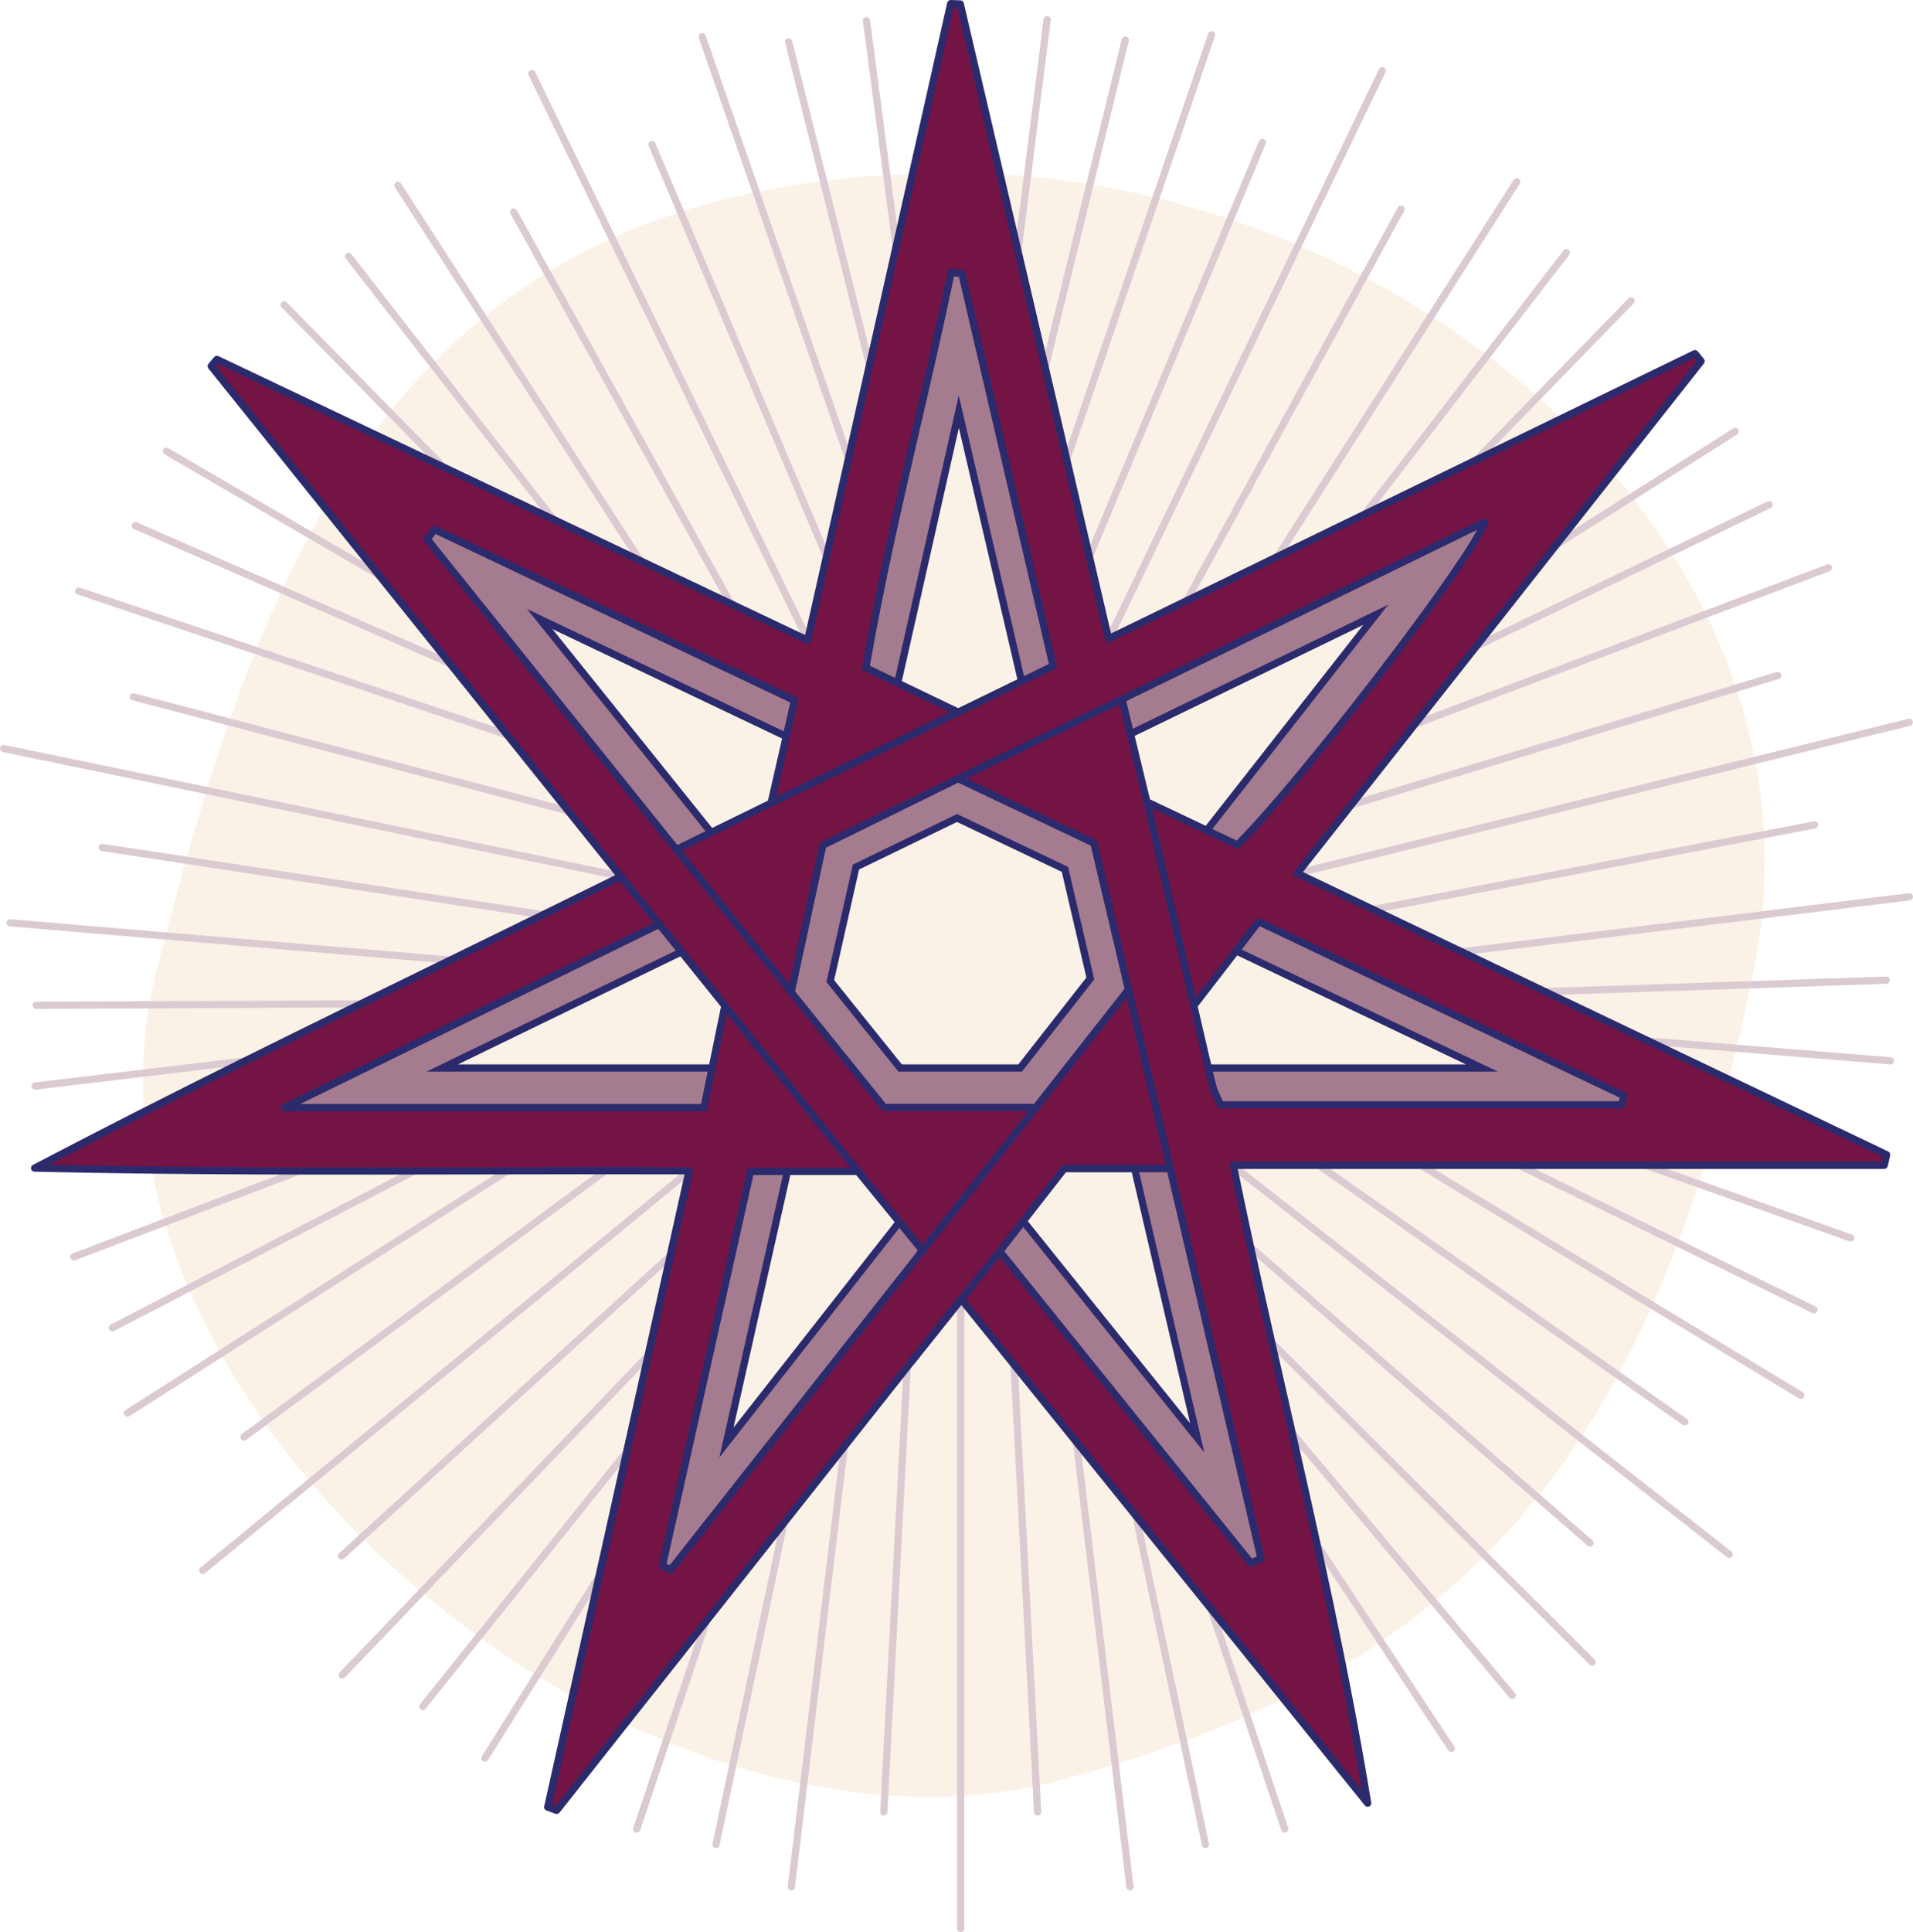 <?xml version="1.0" encoding="UTF-8"?>
<svg id="Layer_5" data-name="Layer 5" xmlns="http://www.w3.org/2000/svg" viewBox="0 0 291.76 294.57">
  <defs>
    <style>
      .cls-1 {
        fill: #731445;
      }

      .cls-2 {
        fill: #2a2a6c;
      }

      .cls-3 {
        fill: #dbcad2;
      }

      .cls-4 {
        fill: #a57b8f;
      }

      .cls-5 {
        fill: #fbf2e7;
      }
    </style>
  </defs>
  <path class="cls-5" d="m267.43,148.18c-14.28,69.9-41.51,106.68-106.49,123.41C95.8,288.36,7.3,213.29,23.83,148.18,40.38,82.98,61.68,26.38,145.63,26.38c67.27,0,135.27,55.89,121.8,121.8Z"/>
  <g>
    <path class="cls-4" d="m252.35,167.27v-4.44h-9.32l-56.9-27.09,38.67-49.3,4.98-2.42-1.18-2.43,1.01-1.29-2.64-2.07-.39-.8-.39.19-2.34-1.84-3.76,4.8-55.92,27.15-14.29-61.4,1.45-6.46-3.12-.7-.54-2.33-7.13,1.66,1.83,7.86-13.93,61.89-56.7-27-4.35-5.42-2.61,2.1-1.16-.55-1.15,2.41-.78.63.3.38-1.52,3.19,6.62,3.15,39.15,48.72-55.55,26.96h-8.68v7.32h1.98l1.6,3.29,6.78-3.29h62.14l-14.23,63.18-4.8,6.12,5.76,4.52,1.64-2.09,2.83.64,1.34-5.96,39.56-50.43,39.81,49.54,2.35,10.08,7.13-1.66-.91-3.9,2.71-2.18-4.52-5.63-14.48-62.23h62.69l7.89,3.76,1.79-3.76h1.3v-2.72l.06-.13-.06-.03Zm-42.57-73.53l-30.42,38.78-10.61-5.05-2.89-12.41,43.92-21.32Zm-35.05,44.68l-2.65,3.37-1.21-5.21,3.86,1.84Zm-5.26,24.42h-4.59l3.54-4.51,1.05,4.51Zm-9.17-39.4l-5.91-2.81,4.72-2.29,1.19,5.1Zm-14.12-60.68l11.23,48.26-11.48,5.57-10.72-5.11,10.97-48.73Zm-12.62,56.05l3.94,1.88-4.9,2.38.96-4.25Zm-3.01,13.39l15.42-7.48,16.46,7.84,3.87,16.62-10.71,13.66h-18.3l-10.65-13.25,3.91-17.38Zm15.99,42.16l-3.38-4.2h6.67l-3.3,4.2Zm-21.96-15.65l3.31,4.12h-4.24l.93-4.12Zm-3.81-16.42l-3.09-3.85,4.44-2.16-1.35,6Zm-38.49-47.9l44.5,21.19-2.6,11.57-11.2,5.44-30.7-38.2Zm-14.85,68.44l43.49-21.11,7.79,9.69-2.57,11.42h-48.71Zm43.36,57.09l11.21-49.77h11.77l8.13,10.12-31.11,39.65Zm71.79-.7l-31.34-39,7.89-10.06h12.03l11.42,49.06Zm-5.61-56.38l-2.77-11.9,7.29-9.29,44.5,21.19h-49.02Z"/>
    <path class="cls-2" d="m188.35,246.41l-2.44-10.5-39.29-48.9-39.05,49.78-1.44,6.38-3.03-.68-1.77,2.25-6.63-5.2,5.06-6.45,14.05-62.39h-61.32l-7.16,3.48-1.69-3.48h-2.19v-8.42h9.1l54.81-26.61-38.64-48.08-7-3.33,1.61-3.38-.43-.54,1.11-.89,1.33-2.8,1.35.64,2.77-2.23,4.62,5.75,55.97,26.65,13.76-61.09-1.92-8.27,8.2-1.91.59,2.53,3.32.75-1.55,6.87,14.1,60.6,55.19-26.79,4.03-5.13,2.5,1.96.58-.28.57,1.18,2.97,2.33-1.14,1.45,1.27,2.61-5.36,2.6-38.17,48.65,56.16,26.75h9.74v4.64l.25.12-.25.52v3.15h-1.5l-1.88,3.94-8.27-3.94h-61.87l14.29,61.43,4.79,5.96-2.87,2.3.95,4.1-8.2,1.91Zm-41.75-61.17l40.32,50.18,2.25,9.67,6.06-1.41-.86-3.7,2.55-2.05-4.26-5.3-.03-.12-14.64-62.9h63.51l7.5,3.57,1.7-3.57h1.09v-6.22h-8.89l-.11-.05-57.52-27.39,39.17-49.94,4.6-2.23-1.09-2.24.88-1.12-2.3-1.81-.21-.42-.21.1-2.18-1.71-3.5,4.47-.11.06-56.54,27.45-14.47-62.19,1.36-6.04-2.92-.66-.5-2.13-6.06,1.41,1.73,7.44-.03.12-14.09,62.56-57.44-27.35-4.09-5.08-2.45,1.97-.98-.47-.97,2.03-.45.36.17.22-1.43,3.01,6.23,2.97.08.1,39.58,49.26-56.28,27.32h-8.25v6.22h1.77l1.51,3.11,6.4-3.11h62.95l-14.4,63.97-4.54,5.78,4.89,3.84,1.52-1.93,2.64.59,1.25-5.55,40.06-51.07Zm-36.88,36.94l11.84-52.58h12.48l8.57,10.66-32.88,41.92Zm12.72-51.48l-10.57,46.96,29.33-37.39-7.69-9.57h-11.07Zm61.23,50.74l-33.13-41.23,8.33-10.61h12.74l12.06,51.84Zm-31.72-41.23l29.56,36.78-10.77-46.29h-11.33l-7.46,9.51Zm-5.4-4.97l-4.53-5.64h8.95l-4.42,5.64Zm-2.23-4.54l2.22,2.77,2.17-2.77h-4.39Zm84.13-7.32h-51.9l-2.93-12.58,7.72-9.85,47.1,22.43Zm-51.02-1.1h46.15l-41.91-19.96-6.86,8.74,2.61,11.22Zm-7.26,1.1h-6.41l4.95-6.3,1.47,6.3Zm-4.15-1.1h2.76l-.63-2.72-2.13,2.72Zm-10.17,1.1h-18.83l-10.98-13.66,4.03-17.9,15.89-7.71,16.94,8.07,3.99,17.14-11.04,14.07Zm-18.3-1.1h17.76l10.38-13.24-3.75-16.11-15.98-7.61-14.94,7.25-3.8,16.87,10.32,12.84Zm-8.5,1.1h-6.08l1.33-5.91,4.75,5.91Zm-4.7-1.1h2.41l-1.88-2.34-.53,2.34Zm-7.75,1.1h-51.54l46.04-22.35,8.23,10.24-2.73,12.11Zm-46.75-1.1h45.87l2.42-10.73-7.35-9.15-40.94,19.88Zm51.23-18.76l-4.24-5.27,6.09-2.96-1.85,8.23Zm-2.51-4.89l1.94,2.42.85-3.77-2.79,1.35Zm53.27,4.4l-1.73-7.44,5.51,2.62-3.78,4.82Zm-.14-5.47l.69,2.98,1.51-1.93-2.21-1.05Zm-58.84-4.29l-32.48-40.42,47.07,22.42-2.76,12.26-11.83,5.74Zm-28.6-37.35l28.91,35.98,10.57-5.13,2.45-10.88-41.93-19.97Zm95.3,37.28l-11.25-5.36-3.05-13.09,46.46-22.55-32.16,41Zm-10.29-6.12l9.97,4.75,28.67-36.55-41.37,20.08,2.73,11.72Zm-8.13-2.65l-7.97-3.8,6.37-3.09,1.6,6.89Zm-5.43-3.81l3.84,1.83-.77-3.32-3.07,1.49Zm-23.85,3.44l1.36-6.04,5.6,2.67-6.96,3.38Zm2.13-4.46l-.56,2.47,2.84-1.38-2.28-1.09Zm11.99-2.4l-11.36-5.41,11.6-51.5,11.88,51.03-12.11,5.88Zm-10.09-6.02l10.09,4.8,10.85-5.26-10.59-45.49-10.35,45.95Z"/>
  </g>
  <g>
    <g>
      <path class="cls-3" d="m263.72,237.53c-.12,0-.24-.04-.34-.12l-75.57-59.15c-.24-.19-.28-.53-.09-.77.19-.24.53-.28.77-.09l75.57,59.15c.24.19.28.53.09.77-.11.14-.27.21-.43.21Z"/>
      <path class="cls-3" d="m242.5,235.82c-.13,0-.26-.04-.36-.14l-54.4-47.39c-.23-.2-.25-.55-.05-.78.2-.23.55-.25.78-.05l54.4,47.39c.23.2.25.55.05.78-.11.12-.26.19-.42.19Z"/>
      <path class="cls-3" d="m242.81,253.96c-.14,0-.28-.05-.39-.16l-53.34-53.16c-.22-.21-.22-.56,0-.78.21-.21.56-.22.78,0l53.34,53.16c.22.21.22.56,0,.78-.11.11-.25.16-.39.16Z"/>
      <path class="cls-3" d="m230.63,259.04c-.16,0-.31-.07-.42-.2l-38.91-46.34c-.2-.23-.17-.58.07-.78.23-.2.58-.16.78.07l38.91,46.34c.2.23.17.58-.07.78-.1.09-.23.13-.35.13Z"/>
      <path class="cls-3" d="m221.34,267.12c-.18,0-.35-.09-.46-.25l-25.28-38.29c-.17-.25-.1-.6.16-.76.25-.17.59-.1.76.16l25.28,38.29c.17.25.1.6-.16.76-.09.06-.2.09-.3.09Z"/>
    </g>
    <g>
      <path class="cls-3" d="m256.96,217.34c-.11,0-.22-.03-.32-.1l-59.08-41.42c-.25-.17-.31-.52-.13-.77.17-.25.52-.31.77-.13l59.08,41.42c.25.17.31.52.13.77-.11.15-.28.23-.45.23Z"/>
      <path class="cls-3" d="m274.64,213.29c-.1,0-.2-.03-.28-.08l-64.42-39c-.26-.16-.34-.5-.19-.76s.5-.34.76-.19l64.42,39c.26.16.34.5.19.76-.1.17-.29.27-.47.27Z"/>
      <path class="cls-3" d="m276.65,200.25c-.08,0-.16-.02-.24-.06l-54.34-26.63c-.27-.13-.39-.46-.25-.74.13-.27.46-.38.74-.25l54.34,26.63c.27.13.39.46.25.74-.1.2-.29.31-.49.31Z"/>
      <path class="cls-3" d="m282.26,189.29c-.06,0-.12-.01-.18-.03l-43.24-15.34c-.29-.1-.44-.42-.33-.7.1-.29.42-.44.7-.33l43.24,15.34c.29.1.44.42.33.7-.08.23-.29.37-.52.37Z"/>
    </g>
  </g>
  <g>
    <g>
      <path class="cls-3" d="m198.01,133.66c-.25,0-.47-.17-.53-.42-.07-.29.11-.59.4-.67l93.17-22.98c.3-.08.59.11.67.4.07.29-.11.59-.4.67l-93.17,22.98s-.09.02-.13.02Z"/>
      <path class="cls-3" d="m205.88,139.9c-.26,0-.49-.18-.54-.45-.06-.3.14-.59.44-.64l70.86-13.58c.3-.06.59.14.64.44.06.3-.14.59-.44.64l-70.86,13.58s-.07,0-.1,0Z"/>
      <path class="cls-3" d="m216.47,146.45c-.27,0-.51-.2-.55-.48-.04-.3.18-.58.48-.61l74.74-9.18c.3-.04.58.18.61.48.04.3-.18.58-.48.61l-74.74,9.18s-.05,0-.07,0Z"/>
      <path class="cls-3" d="m227.22,152.02c-.3,0-.54-.23-.55-.53,0-.3.23-.56.53-.57l60.48-2.03c.3,0,.56.23.57.53,0,.3-.23.56-.53.57l-60.48,2.03h-.02Z"/>
      <path class="cls-3" d="m288.32,162.28s-.03,0-.05,0l-45.73-3.73c-.3-.02-.53-.29-.5-.59.02-.3.28-.52.59-.5l45.73,3.73c.3.02.53.29.5.59-.02.29-.26.51-.55.51Z"/>
    </g>
    <g>
      <path class="cls-3" d="m202.08,124.48c-.24,0-.45-.15-.53-.39-.09-.29.08-.6.37-.69l69.05-20.94c.29-.09.6.08.69.37.09.29-.08.6-.37.69l-69.05,20.94c-.05.02-.11.02-.16.02Z"/>
      <path class="cls-3" d="m208.4,113.76c-.22,0-.43-.14-.51-.36-.11-.28.04-.6.32-.71l70.44-26.63c.28-.11.6.04.71.32.11.28-.04.6-.32.71l-70.44,26.63c-.06.02-.13.04-.19.04Z"/>
      <path class="cls-3" d="m215.33,103.83c-.2,0-.4-.11-.5-.31-.13-.27-.02-.6.26-.74l54.48-26.33c.28-.13.6-.02.74.26.13.27.02.6-.26.74l-54.48,26.33c-.08.04-.16.06-.24.06Z"/>
      <path class="cls-3" d="m225.9,90.89c-.18,0-.36-.09-.47-.26-.16-.26-.09-.6.17-.76l38.75-24.56c.26-.16.6-.09.76.17.16.26.09.6-.17.76l-38.75,24.56c-.09.06-.19.09-.29.09Z"/>
    </g>
  </g>
  <g>
    <g>
      <path class="cls-3" d="m169.2,97.81c-.08,0-.16-.02-.24-.05-.27-.13-.39-.46-.26-.73L210.31,10.55c.13-.27.46-.39.73-.26.27.13.39.46.26.73l-41.61,86.48c-.09.2-.29.31-.5.31Z"/>
      <path class="cls-3" d="m179.01,95.72c-.09,0-.18-.02-.26-.07-.27-.15-.36-.48-.22-.75l34.66-63.28c.15-.27.48-.36.75-.22.27.15.36.48.22.75l-34.66,63.28c-.1.18-.29.29-.48.29Z"/>
      <path class="cls-3" d="m190.81,91.73c-.1,0-.2-.03-.3-.09-.26-.16-.33-.5-.17-.76l40.52-63.47c.16-.26.5-.33.76-.17.26.16.33.5.17.76l-40.52,63.47c-.1.16-.28.25-.46.25Z"/>
      <path class="cls-3" d="m201.95,86.98c-.12,0-.24-.04-.34-.11-.24-.19-.29-.53-.1-.77l36.95-47.92c.19-.24.53-.29.77-.1.24.19.29.53.1.77l-36.95,47.92c-.11.14-.27.21-.44.21Z"/>
      <path class="cls-3" d="m216.78,79.29c-.14,0-.28-.05-.38-.16-.22-.21-.22-.56-.01-.78l31.99-32.88c.21-.22.56-.22.78-.01.22.21.22.56.01.78l-31.99,32.88c-.11.11-.25.17-.39.17Z"/>
    </g>
    <g>
      <path class="cls-3" d="m164.71,88.83c-.07,0-.14-.01-.21-.04-.28-.12-.41-.44-.3-.72l27.82-66.57c.12-.28.44-.41.72-.3.28.12.41.44.3.72l-27.82,66.57c-.09.21-.29.34-.51.34Z"/>
      <path class="cls-3" d="m160.47,77.13c-.06,0-.12,0-.18-.03-.29-.1-.44-.41-.34-.7L184.26,5.13c.1-.29.41-.44.7-.34.29.1.44.41.34.7l-24.32,71.27c-.08.23-.29.37-.52.37Z"/>
      <path class="cls-3" d="m157.22,65.46s-.09,0-.13-.02c-.3-.07-.48-.37-.4-.67l14.39-58.78c.07-.3.37-.48.67-.4.3.07.48.37.4.67l-14.39,58.78c-.06.25-.29.42-.53.42Z"/>
      <path class="cls-3" d="m153.98,49.07s-.05,0-.07,0c-.3-.04-.52-.31-.48-.61l5.73-45.52c.04-.3.32-.51.61-.48.3.04.52.31.48.61l-5.73,45.52c-.03.28-.27.48-.55.48Z"/>
    </g>
  </g>
  <g>
    <g>
      <path class="cls-3" d="m123.17,98.03c-.2,0-.4-.11-.5-.31L80.62,11.46c-.13-.27-.02-.6.25-.74.27-.13.6-.02.74.25l42.06,86.26c.13.27.02.6-.25.74-.08.04-.16.06-.24.06Z"/>
      <path class="cls-3" d="m127.61,89.02c-.21,0-.42-.13-.51-.34l-28.17-66.43c-.12-.28.01-.6.29-.72.28-.12.6.01.72.29l28.17,66.43c.12.28-.01.6-.29.72-.07.03-.14.04-.21.04Z"/>
      <path class="cls-3" d="m131.79,77.3c-.23,0-.44-.14-.52-.37L106.58,5.78c-.1-.29.05-.6.34-.7.29-.1.6.05.7.34l24.69,71.14c.1.29-.05.6-.34.7-.06.02-.12.03-.18.03Z"/>
      <path class="cls-3" d="m134.97,65.61c-.25,0-.47-.17-.53-.42l-14.7-58.7c-.07-.29.11-.59.4-.67.29-.07.59.11.67.4l14.7,58.7c.07.29-.11.59-.4.67-.04.01-.09.02-.13.02Z"/>
      <path class="cls-3" d="m138.13,49.21c-.27,0-.51-.2-.55-.48l-5.97-45.49c-.04-.3.17-.58.47-.62.31-.04.58.17.62.47l5.97,45.49c.04.3-.17.58-.47.62-.02,0-.05,0-.07,0Z"/>
    </g>
    <g>
      <path class="cls-3" d="m113.34,95.98c-.19,0-.38-.1-.48-.28l-34.99-63.1c-.15-.27-.05-.6.21-.75.27-.15.6-.05.75.21l34.99,63.1c.15.27.05.6-.21.75-.08.05-.18.07-.27.07Z"/>
      <path class="cls-3" d="m101.52,92.05c-.18,0-.36-.09-.46-.25L60.22,28.54c-.17-.26-.09-.6.16-.76.26-.17.59-.09.76.16l40.84,63.26c.17.26.09.6-.16.76-.09.06-.2.09-.3.09Z"/>
      <path class="cls-3" d="m90.36,87.37c-.16,0-.33-.07-.43-.21l-37.2-47.73c-.19-.24-.14-.59.1-.77.24-.19.59-.14.77.1l37.2,47.73c.19.24.14.59-.1.77-.1.08-.22.12-.34.12Z"/>
      <path class="cls-3" d="m75.49,79.75c-.14,0-.28-.05-.39-.16l-32.16-32.72c-.21-.22-.21-.56,0-.78.22-.21.57-.21.78,0l32.16,32.72c.21.22.21.56,0,.78-.11.11-.25.16-.39.16Z"/>
    </g>
  </g>
  <g>
    <g>
      <path class="cls-3" d="m94.53,134.11s-.07,0-.11-.01L.44,114.66c-.3-.06-.49-.35-.43-.65.06-.3.35-.49.65-.43l93.97,19.45c.3.06.49.35.43.65-.05.26-.28.44-.54.44Z"/>
      <path class="cls-3" d="m90.12,125.1s-.09,0-.14-.02l-69.79-18.31c-.29-.08-.47-.38-.39-.67s.38-.47.67-.39l69.79,18.31c.29.08.47.38.39.67-.06.25-.29.41-.53.41Z"/>
      <path class="cls-3" d="m83.39,114.62c-.06,0-.12,0-.18-.03L11.82,90.64c-.29-.1-.44-.41-.35-.7s.41-.44.7-.35l71.39,23.95c.29.1.44.41.35.7-.08.23-.29.38-.52.38Z"/>
      <path class="cls-3" d="m76.09,104.96c-.07,0-.15-.02-.22-.05l-55.44-24.25c-.28-.12-.41-.45-.28-.73.12-.28.44-.41.73-.28l55.44,24.25c.28.12.41.45.28.73-.09.21-.29.33-.5.33Z"/>
      <path class="cls-3" d="m65.04,92.43c-.09,0-.19-.02-.28-.07l-39.65-23.08c-.26-.15-.35-.49-.2-.75.15-.26.49-.35.75-.2l39.65,23.08c.26.15.35.49.2.75-.1.18-.29.27-.48.27Z"/>
    </g>
    <g>
      <path class="cls-3" d="m86.9,140.64s-.06,0-.08,0l-71.32-10.89c-.3-.05-.51-.33-.46-.63.05-.3.32-.51.63-.46l71.32,10.89c.3.05.51.33.46.63-.04.27-.28.47-.54.47Z"/>
      <path class="cls-3" d="m76.57,147.59s-.03,0-.05,0L1.49,141.24c-.3-.03-.53-.29-.5-.59s.3-.53.59-.5l75.03,6.35c.3.03.53.29.5.59-.02.29-.26.5-.55.5Z"/>
      <path class="cls-3" d="m5.52,153.82c-.3,0-.55-.24-.55-.55,0-.3.24-.55.55-.55l60.51-.26c.28.03.55.24.55.55,0,.3-.24.55-.55.55l-60.51.26h0Z"/>
      <path class="cls-3" d="m5.36,166.13c-.27,0-.51-.21-.55-.48-.04-.3.18-.58.48-.61l45.55-5.45c.31-.04.58.18.61.48.04.3-.18.58-.48.61l-45.55,5.45s-.04,0-.07,0Z"/>
    </g>
  </g>
  <g>
    <g>
      <path class="cls-3" d="m30.92,239.98c-.16,0-.32-.07-.43-.2-.19-.23-.16-.58.08-.77l74.18-60.88c.23-.19.58-.16.77.08.19.23.16.58-.08.77l-74.18,60.88c-.1.08-.23.12-.35.12Z"/>
      <path class="cls-3" d="m37.21,219.64c-.17,0-.34-.08-.44-.22-.18-.24-.13-.59.12-.77l58.1-42.78c.24-.18.59-.13.77.12.18.24.13.59-.12.77l-58.1,42.78c-.1.07-.21.11-.33.11Z"/>
      <path class="cls-3" d="m19.44,215.99c-.18,0-.36-.09-.46-.25-.16-.26-.09-.6.17-.76l63.5-40.48c.26-.16.6-.09.76.17.16.26.09.6-.17.76l-63.5,40.48c-.09.06-.19.09-.3.09Z"/>
      <path class="cls-3" d="m17.13,203c-.2,0-.39-.11-.49-.3-.14-.27-.04-.6.23-.74l53.71-27.88c.27-.14.6-.04.74.23.14.27.04.6-.23.74l-53.71,27.88c-.08.04-.17.06-.25.06Z"/>
      <path class="cls-3" d="m11.27,192.17c-.22,0-.43-.14-.51-.35-.11-.28.03-.6.32-.71l42.87-16.33c.28-.11.6.03.71.32.11.28-.03.6-.32.71l-42.87,16.33c-.06.02-.13.04-.2.04Z"/>
    </g>
    <g>
      <path class="cls-3" d="m52.09,237.78c-.15,0-.3-.06-.41-.18-.2-.22-.19-.57.04-.78l53.29-48.64c.22-.2.57-.19.78.04.2.22.19.57-.04.78l-53.29,48.64c-.11.1-.24.14-.37.14Z"/>
      <path class="cls-3" d="m52.2,255.92c-.14,0-.27-.05-.38-.15-.22-.21-.23-.56-.02-.78l52.09-54.38c.21-.22.56-.23.78-.02.22.21.23.56.02.78l-52.09,54.38c-.11.11-.25.17-.4.17Z"/>
      <path class="cls-3" d="m64.49,260.72c-.12,0-.24-.04-.34-.12-.24-.19-.28-.54-.09-.77l37.83-47.23c.19-.24.54-.27.77-.09.24.19.28.54.09.77l-37.83,47.23c-.11.14-.27.21-.43.21Z"/>
      <path class="cls-3" d="m73.97,268.58c-.1,0-.2-.03-.29-.08-.26-.16-.34-.5-.17-.76l24.39-38.86c.16-.26.5-.34.76-.17.26.16.34.5.17.76l-24.39,38.86c-.1.17-.28.26-.47.26Z"/>
    </g>
  </g>
  <g>
    <path class="cls-3" d="m146.52,294.57c-.3,0-.55-.25-.55-.55v-95.96c0-.3.25-.55.55-.55s.55.25.55.55v95.96c0,.3-.25.55-.55.55Z"/>
    <path class="cls-3" d="m134.79,276.8s-.02,0-.03,0c-.3-.02-.54-.28-.52-.58l3.79-72.05c.02-.3.28-.52.58-.52.3.02.54.28.52.58l-3.79,72.05c-.02.29-.26.52-.55.52Z"/>
    <path class="cls-3" d="m120.7,288.22s-.04,0-.07,0c-.3-.04-.52-.31-.48-.61l8.99-74.76c.04-.3.31-.52.61-.48.3.04.52.31.48.61l-8.99,74.76c-.03.28-.27.48-.55.48Z"/>
    <path class="cls-3" d="m109.19,281.77s-.08,0-.11-.01c-.3-.06-.49-.35-.42-.65l12.52-59.2c.06-.3.36-.49.65-.42.3.06.49.35.42.65l-12.52,59.2c-.05.26-.28.44-.54.44Z"/>
    <path class="cls-3" d="m97.1,279.43c-.06,0-.12,0-.17-.03-.29-.1-.44-.41-.35-.7l14.57-43.5c.1-.29.41-.44.7-.35.29.1.44.41.35.7l-14.57,43.5c-.08.23-.29.38-.52.38Z"/>
  </g>
  <g>
    <path class="cls-3" d="m158.25,276.8c-.29,0-.53-.23-.55-.52l-3.79-72.05c-.02-.3.22-.56.52-.58.31,0,.56.22.58.52l3.79,72.05c.02.3-.22.56-.52.58,0,0-.02,0-.03,0Z"/>
    <path class="cls-3" d="m172.34,288.22c-.27,0-.51-.21-.55-.48l-8.99-74.76c-.04-.3.18-.58.48-.61.31-.04.58.18.61.48l8.99,74.76c.04.3-.18.58-.48.61-.02,0-.04,0-.07,0Z"/>
    <path class="cls-3" d="m183.85,281.77c-.25,0-.48-.18-.54-.44l-12.52-59.2c-.06-.3.13-.59.42-.65.3-.06.59.13.65.42l12.52,59.2c.06.3-.13.59-.42.65-.04,0-.08.01-.11.01Z"/>
    <path class="cls-3" d="m195.94,279.43c-.23,0-.44-.15-.52-.38l-14.57-43.5c-.1-.29.06-.6.35-.7.29-.1.6.06.7.35l14.57,43.5c.1.29-.06.6-.35.7-.06.02-.12.03-.17.03Z"/>
  </g>
  <g id="eRrB3I">
    <path class="cls-1" d="m146.58,198.05c-20.98,26.53-41.32,52.25-61.66,77.97-.46-.17-.91-.33-1.37-.5,7.1-31.96,14.2-63.91,21.56-97.02-33.59-.11-66.58.35-99.82-.41,29.17-15.29,58.87-29.4,89.4-44.47-21.09-26.25-41.78-52.02-62.47-77.78.29-.35.58-.7.87-1.04,29.73,14.13,59.47,28.26,90.1,42.82,7.39-32.88,14.6-64.97,21.81-97.06.48.02.97.04,1.45.05,7.47,31.96,14.94,63.92,22.62,96.78,30.35-14.75,59.9-29.11,89.44-43.46.31.39.62.77.93,1.16-20.37,25.83-40.74,51.65-61.57,78.07,30.43,14.53,60.16,28.72,89.88,42.91-.12.54-.25,1.07-.37,1.61h-99.28c6.75,33,15.15,64.56,20.49,97.27-20.45-25.36-40.91-50.71-62.02-76.89Zm25.55-47.18c-1.89-8.02-3.6-15.24-5.27-22.33-7.19-3.42-13.9-6.6-20.71-9.83-7.2,3.54-14.08,6.93-20.63,10.15-1.74,8.08-3.3,15.32-4.83,22.41,5.08,6.3,9.74,12.07,14.18,17.57h23.13c4.67-5.94,9.27-11.79,14.12-17.97Zm75.2,17.58c.14-.46.27-.91.41-1.37-18.5-8.81-37.01-17.63-55.74-26.55-3.58,4.64-6.79,8.8-9.89,12.81,1.03,4.44,1.9,8.32,2.86,12.18.25.99.77,1.91,1.2,2.94h61.16Zm-94.84,22.32c13.01,16.14,25.66,31.83,38.31,47.53.51-.23,1.02-.46,1.54-.68-4.6-19.75-9.21-39.51-13.85-59.44h-16.17c-3.17,4.07-6.4,8.21-9.82,12.6Zm18.68-84.17c1.42,5.9,2.6,10.77,3.78,15.65,4.86,2.31,9.4,4.46,13.81,6.56,9.68-9.59,36.18-44.11,37.65-49.18-18.39,8.97-36.54,17.84-55.25,26.96Zm-70.59,34.31c-18.93,9.26-37.21,18.2-57.15,27.95h63.97c1.14-5.56,2.19-10.71,3.19-15.58-3.45-4.26-6.45-7.98-10-12.37Zm.46,97.82l1.28.57c12.76-16.17,25.53-32.35,38.39-48.65-3.69-4.52-6.87-8.41-9.86-12.07h-16.38c-4.55,20.36-8.99,40.25-13.43,60.15Zm20.16-131.93c-18.59-8.83-36.74-17.45-54.88-26.06-.38.49-.76.97-1.15,1.46,12.58,15.66,25.16,31.31,38.02,47.32,5.09-2.49,9.82-4.8,14.44-7.07,1.18-5.18,2.24-9.83,3.57-15.65Zm39.43-5.28c-4.72-20.3-9.33-40.08-13.93-59.85-.54-.04-1.08-.08-1.63-.12-4.16,20.06-9.51,39.87-13,60.25,5.22,2.51,9.73,4.67,14.09,6.77,4.73-2.31,9.02-4.4,14.46-7.05Z"/>
  </g>
  <g id="eRrB3I-2" data-name="eRrB3I">
    <path class="cls-2" d="m84.91,276.57c-.06,0-.13-.01-.19-.03l-1.37-.5c-.26-.09-.41-.37-.35-.64l21.41-96.35c-10.56-.03-21.2-.01-31.5.01-22.16.05-45.07.1-67.65-.42-.25,0-.47-.18-.52-.42-.06-.24.06-.5.28-.61,21-11.01,41.85-21.2,63.93-31.98,8.23-4.02,16.52-8.07,24.87-12.19L31.79,56.18c-.16-.2-.16-.5,0-.7l.87-1.04c.16-.19.43-.25.66-.14l89.47,42.52L144.46.43c.06-.26.28-.43.56-.43l1.45.05c.25,0,.46.18.52.42l22.46,96.11,88.82-43.16c.23-.11.51-.05.67.15l.93,1.16c.16.2.16.49,0,.69l-61.15,77.53,89.26,42.61c.23.11.36.37.3.62l-.37,1.61c-.06.25-.28.43-.54.43h-98.6c2.49,12.12,5.23,24.2,7.88,35.89,4.49,19.79,9.13,40.25,12.48,60.73.04.25-.09.49-.32.59-.23.1-.5.04-.65-.16l-61.59-76.35-61.23,77.43c-.11.13-.27.21-.43.21Zm-.73-1.4l.54.2,61.42-77.66c.1-.13.26-.21.43-.21h0c.17,0,.32.08.43.2l60.71,75.26c-3.31-19.76-7.79-39.5-12.12-58.61-2.7-11.91-5.5-24.23-8.02-36.58-.03-.16,0-.33.11-.46s.26-.2.43-.2h98.84l.17-.75-89.49-42.72c-.15-.07-.26-.21-.3-.37-.04-.16,0-.33.1-.47l61.3-77.73-.38-.47-89.05,43.27c-.15.07-.33.07-.48,0-.15-.07-.26-.21-.3-.37L146,1.14l-.57-.02-21.71,96.61c-.04.16-.15.3-.3.37-.15.07-.33.07-.48,0L33.24,55.48l-.31.37,62.19,77.43c.1.13.14.3.11.46-.04.16-.14.3-.29.38-8.56,4.23-17.05,8.38-25.48,12.5-21.41,10.46-41.66,20.36-62.01,30.98,21.87.46,44.03.41,65.48.37,10.52-.02,21.41-.05,32.19,0,.17,0,.32.08.43.21.1.13.14.3.11.46l-21.46,96.55Zm18.13-35.31c-.08,0-.15-.02-.22-.05l-1.28-.57c-.24-.11-.37-.37-.31-.62l13.43-60.15c.06-.25.28-.43.54-.43h16.38c.17,0,.32.07.43.2l9.85,12.07c.16.2.17.49,0,.69l-38.39,48.65c-.11.14-.27.21-.43.21Zm-.65-1.44l.48.21,37.85-47.96-9.41-11.52h-15.68l-13.24,59.28Zm89.13.43c-.16,0-.32-.07-.43-.21l-38.31-47.53c-.16-.2-.16-.48,0-.68l9.82-12.6c.1-.13.26-.21.43-.21h16.17c.26,0,.48.18.54.43l13.85,59.44c.06.26-.07.52-.31.63l-1.53.68c-.07.03-.15.05-.22.05Zm-37.61-48.08l37.77,46.86.73-.33-13.65-58.57h-15.46l-9.39,12.04Zm-45.81-21.35h-63.97c-.26,0-.48-.18-.54-.43-.06-.25.06-.51.29-.62l57.15-27.95c.23-.11.51-.05.67.15l10,12.37c.1.13.14.3.11.46l-3.19,15.58c-.05.26-.28.44-.54.44Zm-61.59-1.1h61.14l3.05-14.89-9.56-11.82-54.62,26.71Zm112.21,1.07h-23.13c-.17,0-.32-.08-.43-.2l-14.18-17.57c-.1-.13-.15-.3-.11-.46l4.83-22.41c.04-.16.14-.3.29-.38l20.63-10.15c.15-.08.33-.08.48,0l20.71,9.83c.15.07.26.21.3.37l5.27,22.33c.04.16,0,.33-.1.47l-14.12,17.97c-.1.13-.26.21-.43.21Zm-22.87-1.1h22.6l13.79-17.55-5.15-21.81-20.23-9.6-20.16,9.92-4.71,21.89,13.85,17.16Zm112.18.71h-61.16c-.22,0-.42-.13-.51-.34-.13-.32-.28-.63-.42-.93-.31-.67-.63-1.35-.81-2.08-.69-2.79-1.35-5.61-2.04-8.6l-.83-3.58c-.04-.16,0-.33.1-.46l9.89-12.81c.16-.2.44-.27.67-.16l55.74,26.55c.25.12.37.4.29.65l-.41,1.37c-.07.23-.28.39-.53.39Zm-60.79-1.1h60.38l.16-.53-54.92-26.16-9.46,12.25.77,3.33c.69,2.98,1.34,5.8,2.03,8.59.15.62.44,1.24.74,1.88.1.21.19.42.29.63Zm-83.35-37.83c-.16,0-.32-.07-.43-.21l-38.02-47.32c-.16-.2-.16-.48,0-.69l1.15-1.46c.16-.2.44-.27.67-.16l54.88,26.06c.23.11.36.37.3.62l-3.57,15.65c-.04.16-.15.3-.29.37l-14.44,7.07c-.08.04-.16.06-.24.06Zm-37.32-47.88l37.47,46.64,13.81-6.76,3.41-14.96-54.09-25.69-.6.77Zm122.89,47.17c-.08,0-.16-.02-.24-.05l-13.81-6.56c-.15-.07-.26-.21-.3-.37l-3.78-15.65c-.06-.25.06-.51.29-.62l55.25-26.96c.19-.1.43-.07.6.07.17.14.23.37.17.57-1.45,5.02-27.94,39.66-37.79,49.41-.11.1-.25.16-.39.16Zm-13.34-7.49l13.22,6.28c9.34-9.4,32.53-39.49,36.66-47.36l-53.5,26.11,3.62,14.97Zm-29.25-12.74c-.08,0-.16-.02-.24-.05l-14.09-6.77c-.22-.11-.35-.35-.3-.59,2.15-12.55,5.05-25.06,7.85-37.17,1.75-7.56,3.56-15.38,5.16-23.11.06-.27.3-.47.58-.44l1.63.12c.24.02.44.19.5.42l13.93,59.85c.06.25-.06.51-.29.62l-14.46,7.05c-.08.04-.16.06-.24.06Zm-13.48-7.63l13.48,6.47,13.83-6.74-13.73-59.03-.74-.05c-1.58,7.58-3.35,15.24-5.07,22.66-2.77,11.96-5.62,24.31-7.76,36.7Z"/>
  </g>
  <path class="cls-2" d="m140.23,191.81c-.12,0-.24-.04-.34-.12-.24-.19-.28-.54-.09-.77l17.78-22.42c.19-.24.53-.28.77-.09.24.19.28.54.09.77l-17.78,22.42c-.11.14-.27.21-.43.21Z"/>
  <path class="cls-2" d="m139.09,208.06c-.12,0-.24-.04-.34-.12-.24-.19-.28-.54-.09-.77l13.39-16.74c.19-.24.54-.28.77-.09.24.19.28.54.09.77l-13.39,16.74c-.11.14-.27.21-.43.21Z"/>
  <path class="cls-2" d="m120.7,151.82c-.16,0-.32-.07-.43-.21l-17.51-21.75c-.19-.24-.15-.58.08-.77.24-.19.58-.15.77.08l17.51,21.75c.19.24.15.58-.08.77-.1.08-.22.12-.34.12Z"/>
  <path class="cls-2" d="m130.85,179.14c-.16,0-.32-.07-.43-.21l-36.16-44.97c-.19-.24-.15-.58.08-.77.24-.19.58-.15.77.08l36.16,44.97c.19.24.15.58-.08.77-.1.08-.22.12-.34.12Z"/>
  <path class="cls-2" d="m117.63,123c-.2,0-.4-.11-.5-.31-.13-.27-.02-.6.25-.74l28.54-13.87c.28-.13.6-.02.74.25.13.27.02.6-.25.74l-28.54,13.87c-.08.04-.16.06-.24.06Z"/>
  <path class="cls-2" d="m146.15,119.26c-.2,0-.4-.11-.5-.31-.13-.27-.02-.6.26-.74l25.01-12.11c.27-.13.6-.02.74.26.13.27.02.6-.26.74l-25.01,12.11c-.08.04-.16.06-.24.06Z"/>
  <path class="cls-2" d="m178.47,178.72c-.25,0-.48-.17-.54-.43l-6.35-27.31c-.07-.3.12-.59.41-.66.29-.07.59.12.66.41l6.35,27.31c.07.3-.12.59-.41.66-.04,0-.08.01-.12.01Z"/>
  <path class="cls-2" d="m182.1,153.88c-.25,0-.48-.17-.54-.43l-7.16-31.08c-.07-.3.12-.59.41-.66.29-.07.59.12.66.41l7.16,31.08c.07.3-.12.59-.41.66-.04,0-.08.01-.12.01Z"/>
</svg>